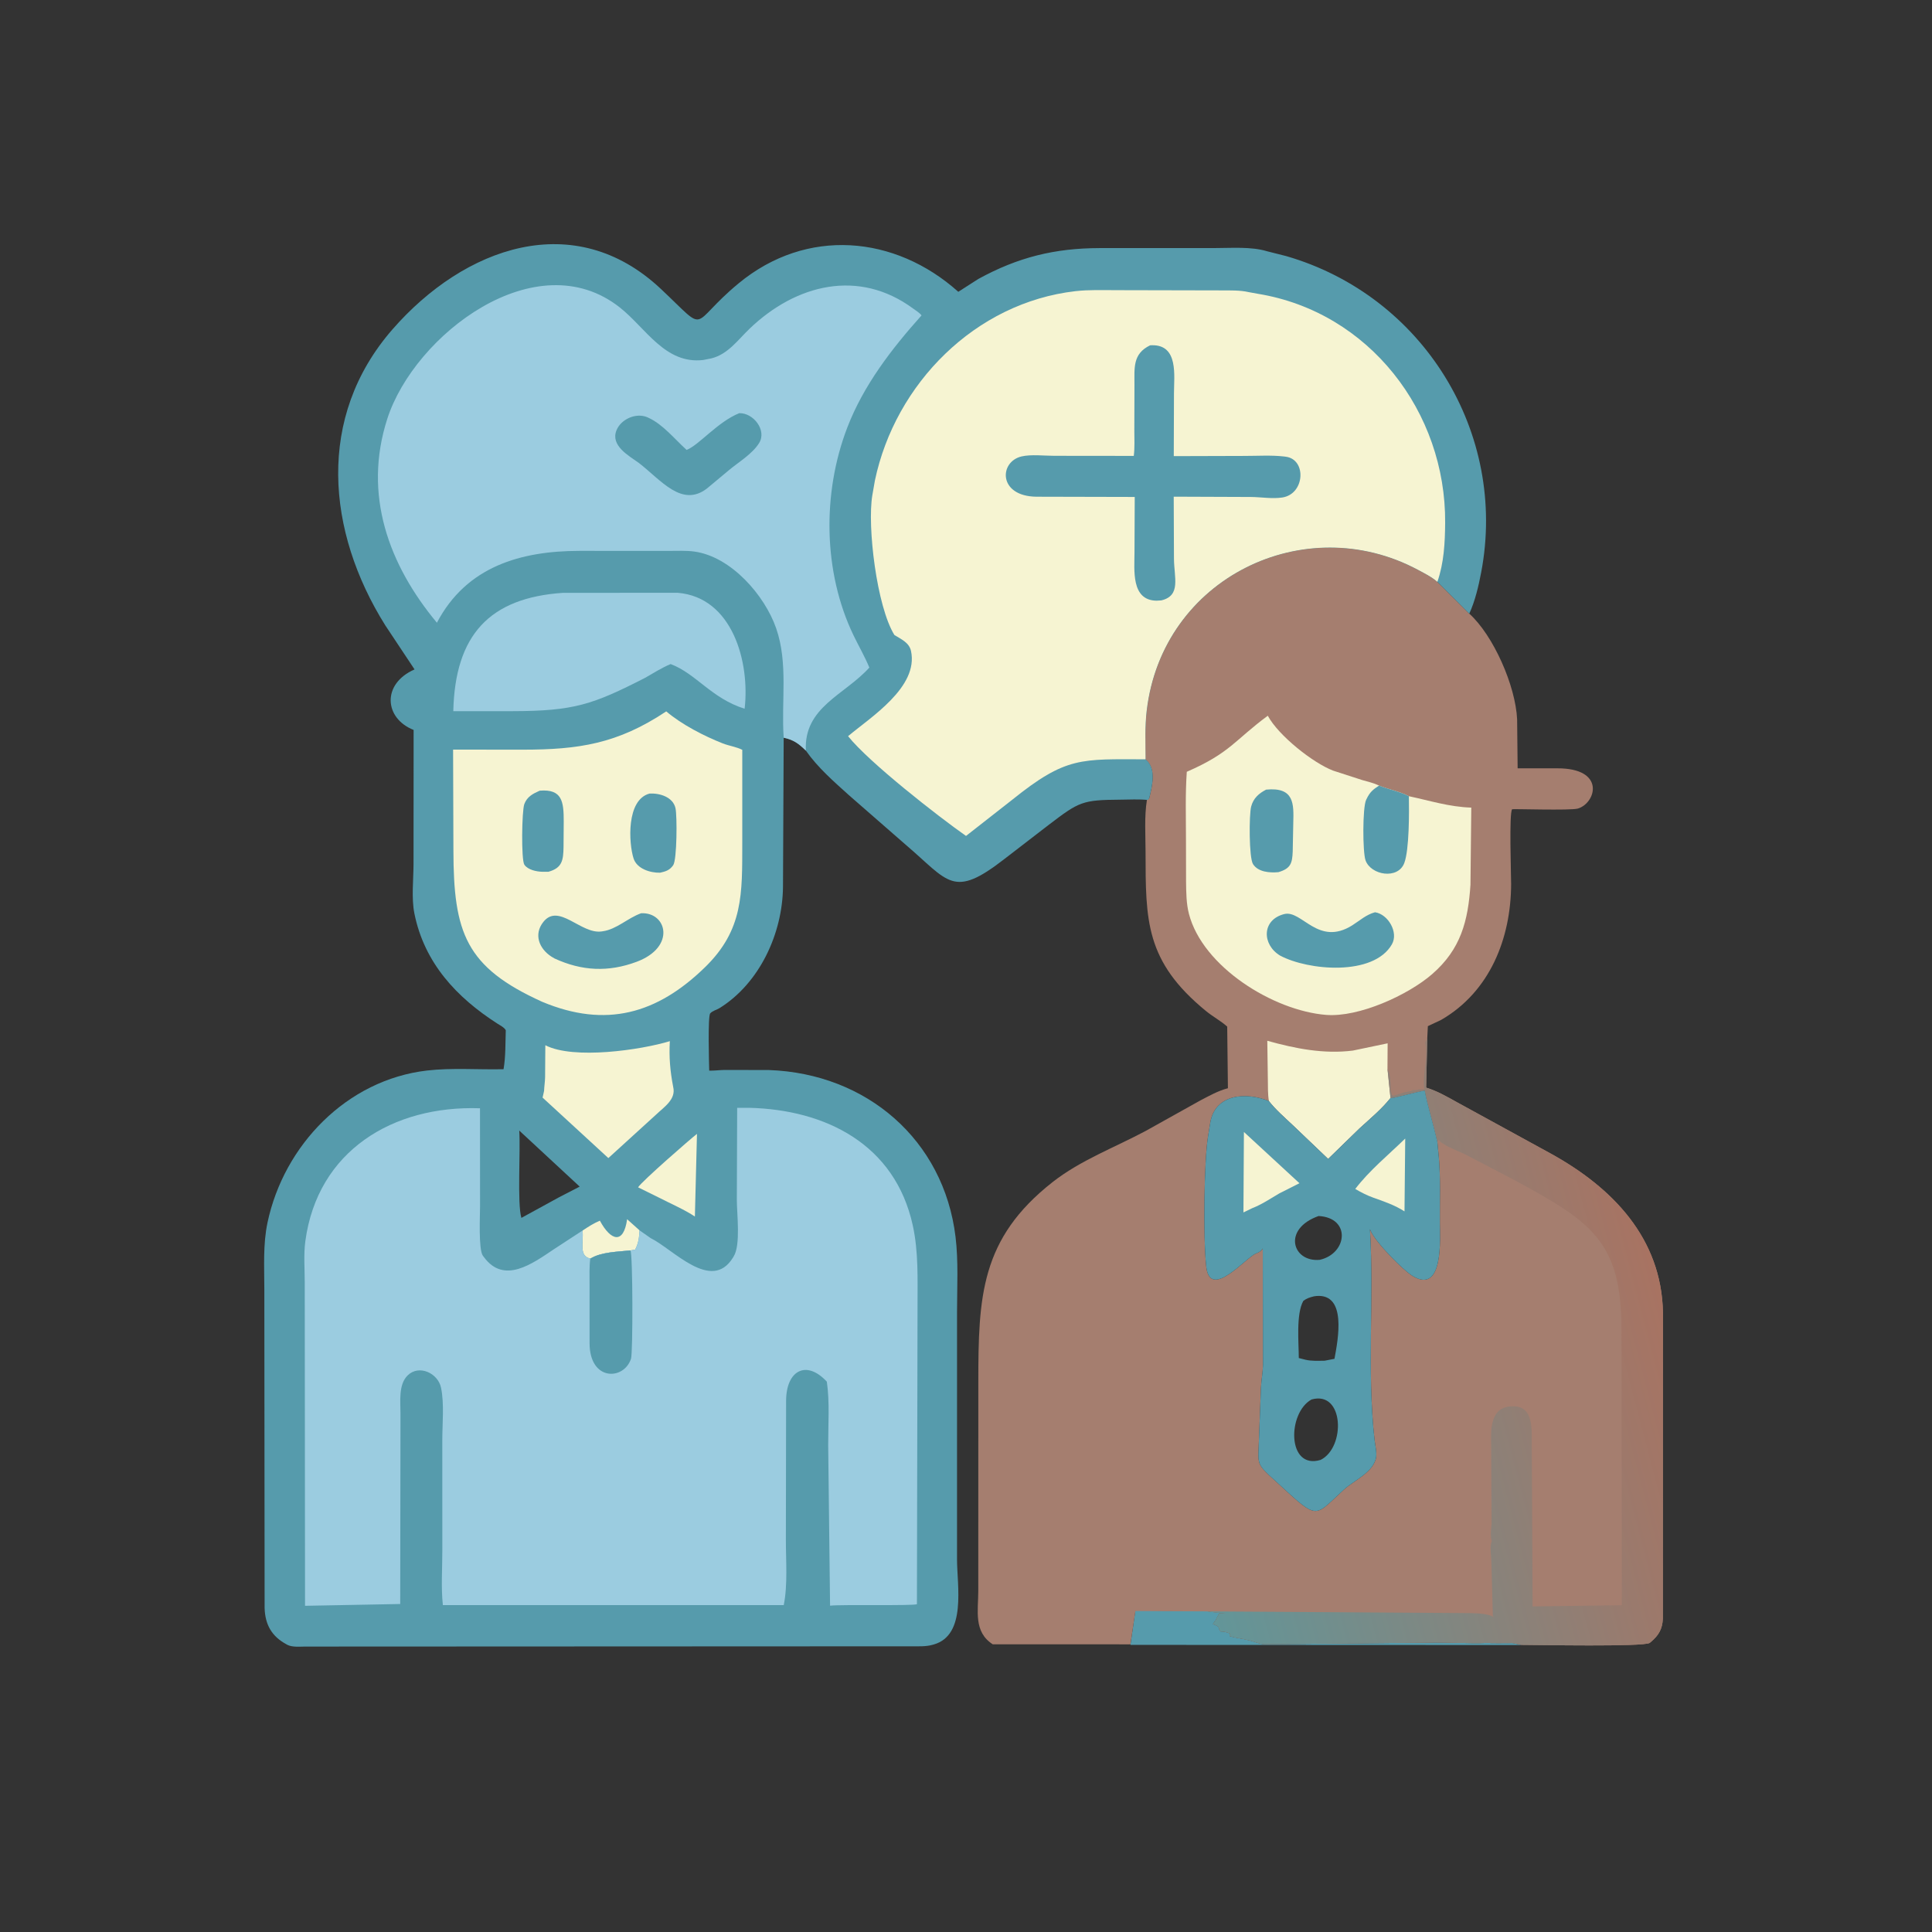 <svg version="1.1" xmlns="http://www.w3.org/2000/svg" style="display: block;" viewBox="0 0 2048 2048" width="640" height="640">
<rect x="0" y="0" width="2048" height="2048" fill="#333333" stroke="none"/>
<defs>
	<linearGradient id="Gradient1" gradientUnits="userSpaceOnUse" x1="1769.87" y1="1410.28" x2="1239.93" y2="1549.79">
		<stop class="stop0" offset="0" stop-opacity="1" stop-color="rgb(168,115,98)"/>
		<stop class="stop1" offset="1" stop-opacity="1" stop-color="rgb(98,150,153)"/>
	</linearGradient>
</defs>
<path transform="translate(0,0)" fill="rgb(86,155,172)" d="M 1203.58 1707.05 L 1279.59 1707.84 C 1281.44 1708.83 1312.61 1711.26 1292.44 1710.25 L 1288.52 1717.75 L 1285.77 1721.51 C 1295.09 1725.2 1289.86 1724.15 1293.96 1729.47 L 1295.52 1729.49 C 1298.43 1729.6 1300.93 1730.45 1303.63 1731.46 L 1303.5 1734.28 C 1309.88 1736.39 1316.64 1736.87 1323 1738.55 L 1324.67 1738.91 C 1330.3 1740.2 1335.06 1742.8 1341 1742.95 L 1512.47 1741.25 C 1534.12 1740.51 1555.84 1742.53 1577.5 1741.51 L 1581 1741.76 C 1582.74 1741.76 1584.23 1741.66 1586 1741.76 L 1590.53 1741.77 C 1593.05 1741.77 1595.45 1741.64 1598 1741.76 L 1602.5 1741.68 C 1605.97 1741.68 1610.17 1743.54 1614.01 1743.82 L 1198.29 1743.64 L 1203.58 1707.05 z"/>
<path transform="translate(0,0)" fill="rgb(165,126,111)" d="M 1213.99 804.896 C 1214.23 787.924 1213.57 770.26 1215.54 753.393 C 1232 612.517 1382.99 539.803 1503 603.974 C 1510.12 607.783 1517.53 611.448 1523.66 616.764 L 1557.51 650.492 C 1583.08 673.587 1606.58 726.945 1608.21 762.58 L 1608.76 814.464 L 1650.55 814.452 C 1702.46 814.217 1691.98 851.343 1672.57 857.114 C 1665.02 859.357 1603.42 857.313 1602.93 857.846 C 1599.54 861.577 1601.89 927.901 1601.86 937.256 C 1601.64 994.386 1579.59 1051.04 1527.73 1081.1 L 1513.59 1087.77 L 1512.97 1100.39 L 1511.77 1152.92 C 1523.58 1156.53 1533.6 1162.38 1544.35 1168.35 L 1643.4 1222.58 C 1709.46 1258.89 1761.32 1312.59 1762.8 1391.26 L 1762.72 1715.77 C 1762.21 1726.63 1758.46 1733.35 1750.25 1740.29 L 1748.79 1741.54 C 1742.22 1745.91 1629.16 1743.65 1614.01 1743.66 C 1610.17 1743.54 1605.97 1741.68 1602.5 1741.68 L 1598 1741.76 C 1595.45 1741.64 1593.05 1741.77 1590.53 1741.77 L 1586 1741.76 C 1584.23 1741.66 1582.74 1741.76 1581 1741.76 L 1577.5 1741.51 C 1555.84 1742.53 1534.12 1740.51 1512.47 1741.25 L 1341 1742.95 C 1335.06 1742.8 1330.3 1740.2 1324.67 1738.91 L 1323 1738.55 C 1316.64 1736.87 1309.88 1736.39 1303.5 1734.28 L 1303.63 1731.46 C 1300.93 1730.45 1298.43 1729.6 1295.52 1729.49 L 1293.96 1729.47 C 1289.86 1724.15 1295.09 1725.2 1285.77 1721.51 L 1288.52 1717.75 L 1292.44 1710.25 C 1312.61 1711.26 1281.44 1708.83 1279.59 1708.13 L 1203.58 1707.76 L 1198.29 1743.07 L 1052.37 1743.04 C 1031.84 1729.85 1037 1707.51 1037.01 1686.52 L 1037.06 1465.43 C 1037.08 1374.45 1039.38 1313.1 1115.73 1253.11 C 1145.27 1229.9 1181.69 1216.38 1214.59 1198.77 L 1272.47 1166.49 C 1281.81 1161.62 1291.4 1156.19 1301.64 1153.58 L 1300.89 1088.22 C 1293.92 1082.03 1285.74 1077.74 1278.44 1071.77 C 1213.89 1018.99 1214.45 975.552 1214.34 902.855 C 1214.32 885.005 1212.92 865.608 1215.77 848.021 L 1218.15 846.469 C 1221.36 833.441 1226.2 814.198 1213.99 804.896 z M 1473.99 1163.92 C 1464.54 1175.8 1452.27 1185.93 1441.1 1196.16 L 1407.88 1228.48 L 1369.64 1191.98 C 1361.17 1184.02 1352.29 1176.34 1345.1 1167.18 C 1321.66 1157.59 1287.81 1158.96 1282.85 1190.5 L 1280.51 1205.03 C 1276.3 1231.28 1275.4 1312.23 1278.57 1341.5 L 1278.69 1342.83 C 1282.8 1378.75 1321.06 1332.63 1331.45 1328.73 C 1334.34 1327.65 1337.02 1326.17 1338.59 1323.44 L 1338.81 1447.08 C 1338.62 1455.15 1337.03 1463 1336.66 1471.05 L 1333.93 1541.55 C 1333.72 1552.46 1336.76 1555.36 1344.61 1563.16 L 1365.62 1582.38 C 1397.5 1611.4 1395.56 1605.49 1424.59 1579.07 C 1435.07 1569.54 1453.57 1561.78 1458.08 1547.5 L 1458.43 1546.43 C 1460 1540.75 1457.72 1532.08 1457.07 1526.22 C 1448.78 1451.83 1456.73 1377.53 1452.2 1303.03 L 1452.95 1304.77 C 1458.41 1317.19 1487.62 1346.89 1498 1352.94 C 1530.2 1371.74 1526.44 1313.06 1526.3 1297 C 1526.1 1273.91 1527.19 1250.12 1525.24 1227.13 L 1523.59 1209.76 L 1523.42 1209.72 C 1519.85 1192.91 1512.83 1170.56 1510.35 1156.09 C 1501.6 1157.33 1479.68 1163.66 1475.5 1163.88 L 1473.99 1163.92 z"/>
<path transform="translate(0,0)" fill="rgb(246,244,210)" d="M 1345.1 1167.18 C 1343.82 1159.79 1344.12 1151.97 1343.97 1144.5 L 1343.39 1103.27 C 1373.03 1111.54 1403.26 1117.55 1434.13 1113.65 L 1470.95 1105.96 L 1470.77 1133.32 L 1473.99 1163.92 C 1464.54 1175.8 1452.27 1185.93 1441.1 1196.16 L 1407.88 1228.48 L 1369.64 1191.98 C 1361.17 1184.02 1352.29 1176.34 1345.1 1167.18 z"/>
<path transform="translate(0,0)" fill="url(#Gradient1)" d="M 1470.86 1133.32 C 1474.03 1138.89 1473.82 1146.76 1474.04 1153.15 L 1474.15 1156 C 1474.38 1157.11 1474.89 1158.15 1475.1 1159.27 L 1475.41 1161 C 1477.2 1161.84 1478.64 1161.15 1480.47 1160.54 L 1488.25 1158.01 C 1490.77 1157.17 1493.71 1157.33 1496 1156.51 L 1497.5 1155.51 C 1499.4 1155.57 1501.46 1155.81 1503.27 1155.13 L 1504 1154.76 C 1506.05 1155.09 1507.72 1154.78 1509.75 1154.51 C 1507.78 1138.05 1514 1121.46 1510.79 1105.06 L 1512.97 1100.39 L 1511.77 1152.92 C 1523.58 1156.53 1533.6 1162.38 1544.35 1168.35 L 1643.4 1222.58 C 1709.46 1258.89 1761.32 1312.59 1762.8 1391.26 L 1762.72 1715.77 C 1762.21 1726.63 1758.46 1733.35 1750.25 1740.29 L 1748.79 1741.54 C 1742.22 1745.91 1629.16 1743.65 1614.01 1743.66 C 1610.17 1743.54 1605.97 1741.68 1602.5 1741.68 L 1598 1741.76 C 1595.45 1741.64 1593.05 1741.77 1590.53 1741.77 L 1586 1741.76 C 1584.23 1741.66 1582.74 1741.76 1581 1741.76 L 1577.5 1741.51 C 1555.84 1742.53 1534.12 1740.51 1512.47 1741.25 L 1341 1742.95 C 1335.06 1742.8 1330.3 1740.2 1324.67 1738.91 L 1323 1738.55 C 1316.64 1736.87 1309.88 1736.39 1303.5 1734.28 L 1303.63 1731.46 C 1300.93 1730.45 1298.43 1729.6 1295.52 1729.49 L 1293.96 1729.47 C 1289.86 1724.15 1295.09 1725.2 1285.77 1721.51 L 1288.52 1717.75 L 1292.44 1710.25 C 1312.61 1711.26 1281.44 1708.83 1279.59 1708.13 L 1558 1709.95 C 1565.88 1710.21 1577.19 1710.17 1584.19 1714.59 L 1582.5 1713 L 1580.92 1655.98 C 1580.82 1650.17 1579.22 1640.28 1580.92 1634.8 L 1581.37 1633.51 C 1579.36 1627.58 1580.9 1620.74 1581.15 1614.64 L 1580.72 1534.65 C 1580.58 1518.64 1578.08 1492.59 1601.29 1490.8 C 1624.93 1488.97 1623.74 1512.1 1623.73 1528.08 L 1624.62 1702.89 L 1719.18 1701.58 L 1718.83 1410.57 C 1719.03 1316.29 1687.63 1295.47 1605.03 1250.77 L 1552.66 1223.42 C 1546.6 1220.49 1528.59 1213.75 1525.22 1208.42 L 1523.59 1209.76 L 1523.42 1209.72 C 1519.85 1192.91 1512.83 1170.56 1510.35 1156.09 C 1501.6 1157.33 1479.68 1163.66 1475.5 1163.88 L 1473.99 1163.92 L 1470.86 1133.32 z"/>
<path transform="translate(0,0)" fill="rgb(86,155,172)" d="M 1473.99 1163.92 L 1475.5 1163.88 C 1479.68 1163.66 1501.6 1157.33 1510.35 1156.09 C 1512.83 1170.56 1519.85 1192.91 1523.42 1209.72 L 1523.59 1209.76 L 1525.24 1227.13 C 1527.19 1250.12 1526.1 1273.91 1526.3 1297 C 1526.44 1313.06 1530.2 1371.74 1498 1352.94 C 1487.62 1346.89 1458.41 1317.19 1452.95 1304.77 L 1452.2 1303.03 C 1456.73 1377.53 1448.78 1451.83 1457.07 1526.22 C 1457.72 1532.08 1460 1540.75 1458.43 1546.43 L 1458.08 1547.5 C 1453.57 1561.78 1435.07 1569.54 1424.59 1579.07 C 1395.56 1605.49 1397.5 1611.4 1365.62 1582.38 L 1344.61 1563.16 C 1336.76 1555.36 1333.72 1552.46 1333.93 1541.55 L 1336.66 1471.05 C 1337.03 1463 1338.62 1455.15 1338.81 1447.08 L 1338.59 1323.44 C 1337.02 1326.17 1334.34 1327.65 1331.45 1328.73 C 1321.06 1332.63 1282.8 1378.75 1278.69 1342.83 L 1278.57 1341.5 C 1275.4 1312.23 1276.3 1231.28 1280.51 1205.03 L 1282.85 1190.5 C 1287.81 1158.96 1321.66 1157.59 1345.1 1167.18 C 1352.29 1176.34 1361.17 1184.02 1369.64 1191.98 L 1407.88 1228.48 L 1441.1 1196.16 C 1452.27 1185.93 1464.54 1175.8 1473.99 1163.92 z M 1392.84 1374.17 C 1388.49 1375.26 1385.21 1376.25 1381.6 1378.96 C 1373.68 1392.91 1376.79 1424 1376.77 1439.57 L 1383.78 1441.36 C 1390.34 1442.94 1397.5 1442.46 1404.21 1442.41 L 1414.6 1440.4 C 1418.41 1419.74 1427.81 1371.23 1395.5 1373.81 L 1392.84 1374.17 z M 1390.32 1483.5 C 1364.57 1497.54 1364.1 1558.38 1399.92 1547.54 C 1426.61 1534.33 1424.86 1473.76 1390.32 1483.5 z M 1397.77 1289.02 C 1358.92 1302.79 1370.06 1338.21 1399 1335.47 C 1428.36 1328.84 1432.31 1290.89 1397.77 1289.02 z"/>
<path transform="translate(0,0)" fill="rgb(246,244,210)" d="M 1489.59 1206.91 L 1488.83 1284.12 C 1478.62 1277.5 1467.12 1273.61 1455.74 1269.57 C 1448.99 1267.14 1442.8 1263.96 1436.64 1260.33 C 1451.42 1240.91 1472.07 1223.92 1489.59 1206.91 z"/>
<path transform="translate(0,0)" fill="rgb(246,244,210)" d="M 1318.6 1199.94 L 1377.47 1254.27 L 1356.14 1265.05 C 1347.04 1270.36 1337.3 1276.93 1327.52 1280.67 L 1318.1 1285.23 L 1318.6 1199.94 z"/>
<path transform="translate(0,0)" fill="rgb(246,244,210)" d="M 1493.48 844.02 C 1516.11 848.812 1536.27 855.354 1559.62 856.1 L 1558.75 937.892 C 1556.24 976.358 1548.49 1006.19 1518.26 1032.51 C 1492.56 1054.89 1440.45 1078.56 1405.81 1075.84 C 1349.72 1071.43 1274.78 1024.83 1260.29 968.624 C 1257.5 957.793 1257.43 946.021 1257.27 934.874 L 1257.18 890.637 C 1257.21 866.586 1256.35 842.095 1258.05 818.128 C 1304.32 797.957 1308.71 784.657 1343.91 758.705 C 1355.25 779.777 1391.91 808.818 1413.24 816.925 L 1444 826.895 C 1449.73 828.564 1455.66 829.836 1461.07 832.39 L 1461.85 832.774 C 1472.26 836.9 1483.54 838.92 1493.48 844.02 z"/>
<path transform="translate(0,0)" fill="rgb(86,155,172)" d="M 1342.11 837.047 C 1372.23 834.069 1371.43 852.398 1370.93 872.065 L 1370.33 902.657 C 1369.82 915.144 1368.22 920.66 1355.17 924.527 C 1346.05 925.356 1333.66 924.522 1328.23 915.959 C 1323.93 909.183 1323.99 863.66 1326.28 854.992 C 1328.62 846.127 1334.37 841.115 1342.11 837.047 z"/>
<path transform="translate(0,0)" fill="rgb(86,155,172)" d="M 1493.48 844.02 C 1493.79 860.951 1493.93 900.762 1488.59 914.87 C 1481.87 932.587 1453.22 927.82 1447.54 912.024 C 1444.39 903.267 1444.28 856.112 1448.14 847.932 L 1448.67 846.859 C 1452.05 839.801 1455.42 836.863 1461.85 832.774 C 1472.26 836.9 1483.54 838.92 1493.48 844.02 z"/>
<path transform="translate(0,0)" fill="rgb(86,155,172)" d="M 1457.61 967.031 C 1471.52 969.131 1482.7 988.4 1475.47 1001.03 C 1456.04 1034.97 1386.86 1028.96 1356.89 1012.93 C 1337.64 1001.29 1337.33 974.994 1361.38 968.944 C 1379.99 964.263 1397.22 1003.72 1433.5 980.852 C 1441.59 975.755 1448.14 969.55 1457.61 967.031 z"/>
<path transform="translate(0,0)" fill="rgb(86,155,172)" d="M 830.744 781.97 L 830.003 940.343 C 829.437 989.44 805.39 1041.94 762.967 1068.51 C 759.64 1070.59 755.613 1071.25 752.866 1074.21 C 750.193 1077.09 751.609 1127.44 751.795 1134.93 C 757.175 1135.05 762.603 1134.29 768 1134.19 L 815.02 1134.28 C 918.791 1137.94 1000.51 1208.45 1012.92 1311.2 C 1016.04 1337.04 1014.52 1364.07 1014.5 1390.11 L 1014.48 1652.72 C 1014.46 1680.78 1024.8 1733.22 989.859 1743.2 L 988.5 1743.57 C 981.628 1745.53 974.192 1745.14 967.097 1745.15 L 323.497 1745.43 C 317.865 1745.45 309.788 1746.28 304.673 1743.61 L 303.5 1742.95 C 288.14 1734.64 281.038 1722.3 280.502 1704.56 L 280.209 1366.64 C 280.192 1343.01 278.669 1319.21 283.574 1295.98 C 300.911 1213.89 367.612 1144.67 452.679 1134.8 C 479.044 1131.75 507.156 1134.02 533.781 1133.41 C 536.092 1119.98 535.675 1105.68 536.147 1092.07 C 534.332 1088.93 530.319 1087.05 527.321 1085.12 C 484.019 1057.33 449.861 1020.84 439.289 968.429 C 436.016 952.203 438.302 932.595 438.363 915.926 L 438.455 773.759 C 407.445 761.56 404.295 725.056 439.444 709.61 L 408.407 662.888 C 346.237 563.663 334.91 442.145 416.034 349.148 C 492.138 261.905 608.658 219.859 700.521 306.243 C 752.596 355.213 728.86 344.942 783.167 300.192 C 855.069 240.942 948.704 249.233 1015.84 309.323 L 1037.01 295.748 C 1079.12 272.606 1118.27 263.074 1165.47 262.988 L 1287.41 262.962 C 1304.97 262.978 1326.31 261.189 1343.18 266.355 L 1363.31 271.436 C 1508.78 313.47 1598.2 459.044 1570.13 606.625 C 1567.32 621.398 1563.76 636.788 1557.51 650.492 L 1523.66 616.764 C 1517.53 611.448 1510.12 607.783 1503 603.974 C 1382.99 539.803 1232 612.517 1215.54 753.393 C 1213.57 770.26 1214.23 787.924 1214.3 804.896 C 1226.2 814.198 1221.36 833.441 1218.15 846.469 L 1216.73 848.021 C 1207.23 846.999 1197.18 847.625 1187.62 847.691 C 1147.12 847.972 1144 849.762 1111.69 874.388 L 1064.56 910.689 C 1009.94 953.183 1005.6 934.225 960.304 895.653 L 899.752 842.798 C 883.538 828.165 866.842 813.651 854.254 795.681 C 846.588 788.197 841.382 784.28 830.744 781.97 z M 550.426 1198.45 C 551.886 1218.67 548.149 1275.81 552.691 1291.02 L 592.46 1269.24 L 614.5 1257.86 L 550.426 1198.45 z"/>
<path transform="translate(0,0)" fill="rgb(246,244,210)" d="M 617.625 1304.4 C 623.531 1300.46 629.258 1296.74 635.893 1293.97 C 647.53 1315.59 661.048 1319.28 664.775 1292.43 L 677.94 1304.23 C 677.543 1311.84 676.872 1317.81 673.266 1324.69 L 668.276 1325.5 C 655.673 1326.85 636.95 1327.11 626.093 1334.19 C 613.369 1331.61 618.639 1317.86 617.625 1304.4 z"/>
<path transform="translate(0,0)" fill="rgb(246,244,210)" d="M 738.823 1201.97 L 736.608 1289.59 C 726.237 1282.54 709.919 1275.41 698.278 1269.41 L 676.402 1258.62 C 680.021 1252.48 732.972 1206.33 738.823 1201.97 z"/>
<path transform="translate(0,0)" fill="rgb(246,244,210)" d="M 576.74 1156.42 C 576.888 1151.83 577.748 1146.52 577.823 1141.84 L 578.073 1107.98 C 607.901 1123.47 679.495 1112.99 710.049 1103.67 C 709.072 1120.56 710.411 1135.62 713.608 1152.2 C 716.847 1165.47 703.836 1173.46 695.085 1181.88 L 644.877 1227.61 L 575.153 1163.5 L 576.74 1156.42 z"/>
<path transform="translate(0,0)" fill="rgb(155,204,224)" d="M 596.791 628.43 L 718.411 628.386 C 776.675 633.245 795.066 702.175 789.331 751.292 C 754.039 740.222 737.854 714.03 710.912 703.937 C 701.536 707.825 692.649 713.5 683.847 718.531 C 628.319 746.922 608.41 753.743 543.195 753.861 L 480.511 753.888 C 482.374 673.002 518.977 633.689 596.791 628.43 z"/>
<path transform="translate(0,0)" fill="rgb(246,244,210)" d="M 706.245 754.09 C 722.665 768.072 746.372 780.249 766.103 788.024 C 772.887 790.697 780.422 791.604 786.849 794.841 L 786.834 893.081 C 786.792 947.612 788.078 985.686 747.207 1025.45 C 696.57 1074.72 642.345 1090.18 574.812 1061.98 C 493.542 1025.21 480.754 988.83 480.638 901.167 L 480.301 794.617 L 554.154 794.688 C 613.383 794.648 654.568 788.522 706.245 754.09 z"/>
<path transform="translate(0,0)" fill="rgb(86,155,172)" d="M 572.136 838.146 C 595.979 836.182 597.611 849.794 597.575 870.8 L 597.372 898 C 597.13 911.93 595.944 920.078 581.342 924.116 L 574.848 924.108 C 568.784 923.985 559.562 922.097 555.85 916.64 C 552.382 911.54 553.163 859.375 555.794 852.36 C 558.755 844.465 564.894 841.349 572.136 838.146 z"/>
<path transform="translate(0,0)" fill="rgb(86,155,172)" d="M 688.532 841.228 C 699.165 840.585 713.346 844.772 716.037 856.665 C 717.871 864.769 717.654 911.383 713.621 917.156 C 709.933 922.436 705.788 923.767 699.725 925.102 C 689.337 925.357 675.159 921.014 671.609 909.996 C 666.451 893.989 663.721 847.768 688.532 841.228 z"/>
<path transform="translate(0,0)" fill="rgb(86,155,172)" d="M 679.585 968.095 C 706.76 966.626 716.848 1003.81 674.973 1019.5 C 644.93 1030.75 616.741 1029.36 587.785 1016 L 584.451 1014.01 C 571.569 1005.65 565.44 990.533 575.994 977.256 C 592.212 956.857 615.736 990.271 637.44 987.408 L 639 987.177 C 653.729 985.085 665.522 973.061 679.585 968.095 z"/>
<path transform="translate(0,0)" fill="rgb(155,204,224)" d="M 830.744 781.97 C 828.033 743.294 835.691 703.273 822.757 666 C 810.649 631.108 775.042 590.029 736 584.662 C 727.461 583.488 718.456 583.989 709.849 583.973 L 614.274 583.949 C 552.447 584.016 494.576 600.233 463.136 660.117 C 412.003 598.634 384.679 524.317 410.5 444.091 C 439.334 354.505 568.644 256.171 657.002 325.9 C 684.571 347.657 705.059 386.386 745.5 381.599 L 754.069 379.888 C 771.647 375.563 782.184 360.317 794.58 348.434 C 843.953 301.102 910.464 284.761 967.82 326.987 C 970.715 329.118 974.712 331.478 976.88 334.33 C 945.054 369.897 915.267 408.537 898.051 453.5 C 871.545 522.728 872.471 606.461 904.798 673.552 C 910.288 684.946 916.715 695.941 921.535 707.645 C 895.57 736.617 851.917 749.486 854.254 795.681 C 846.588 788.197 841.382 784.28 830.744 781.97 z"/>
<path transform="translate(0,0)" fill="rgb(86,155,172)" d="M 783.636 437.994 C 798.473 437.479 813.14 456.018 804.696 469.641 C 797.618 481.061 783.33 489.597 773 498.128 L 749.572 517.676 C 722.81 538.517 700.597 508.787 677.408 490.889 C 666.284 482.861 646.888 472.391 653.54 456.05 C 658.354 444.226 674.345 437.157 686.256 442.33 L 687.5 442.909 C 702.607 449.734 715.534 465.818 727.839 476.936 C 740.934 471.886 760.608 447.252 783.636 437.994 z"/>
<path transform="translate(0,0)" fill="rgb(246,244,210)" d="M 1214.3 804.896 C 1145.85 804.811 1130.18 801.788 1073.02 847.756 L 1024.02 886.129 C 994.679 865.558 921.411 808.429 898.988 780.381 C 922.881 760.265 974.028 728.337 965.687 690 C 963.751 681.103 955.106 677.504 948.123 673.152 C 929.321 642.859 919.176 557.778 924.71 524.962 L 927.423 509.409 C 949.016 406.633 1033.84 320.807 1140.04 308.639 C 1154.24 307.011 1168.97 307.586 1183.25 307.59 L 1294.29 307.835 C 1303.97 307.907 1314.37 307.499 1323.85 309.695 L 1333.43 311.436 C 1451.55 330.758 1532.8 436.89 1531.92 554.193 C 1531.76 575.234 1530.68 596.709 1523.66 616.764 C 1517.53 611.448 1510.12 607.783 1503 603.974 C 1382.99 539.803 1232 612.517 1215.54 753.393 C 1213.57 770.26 1214.23 787.924 1214.3 804.896 z"/>
<path transform="translate(0,0)" fill="rgb(86,155,172)" d="M 1219.21 366.032 L 1221.07 365.971 C 1249.39 365.388 1244.51 398.379 1244.46 416.704 L 1244.25 483.517 L 1318.87 483.296 C 1332.74 483.324 1347.68 482.304 1361.43 483.927 L 1363 484.139 C 1385.22 487 1383.29 523.787 1359.2 527.385 C 1348.63 528.964 1336.9 526.928 1326.17 526.815 L 1244.19 526.498 L 1244.45 592.098 C 1244.53 612.159 1252.25 631.383 1231.03 636.449 L 1226 636.752 C 1198.6 636.405 1202.66 603.634 1202.61 585.437 L 1202.86 526.792 L 1098.66 526.54 C 1057.88 526.075 1058.97 489.439 1082.89 483.84 C 1093.02 481.468 1107.11 483.183 1117.6 483.178 L 1201.86 483.267 C 1202.99 474.379 1202.41 464.972 1202.44 456.013 L 1202.57 408.192 C 1202.65 390.182 1200.39 375.085 1219.21 366.032 z"/>
<path transform="translate(0,0)" fill="rgb(155,204,224)" d="M 689.821 1312.52 C 713.511 1324.11 754.086 1370.21 776.925 1333.19 L 777.727 1331.87 C 785.32 1319.73 781.063 1286.44 781.075 1272 L 781.43 1174.33 L 794.319 1174.33 C 875.313 1176.35 948.733 1213.01 967.573 1298.94 C 973.721 1326.98 972.6 1355.71 972.628 1384.22 L 971.98 1700.44 C 969.553 1702.45 892.436 1700.63 879.903 1702.08 L 877.909 1531.87 C 877.874 1509.98 879.608 1486.29 876.487 1464.64 C 854.884 1441.23 833.43 1452.51 833.3 1484.86 L 833.067 1632.11 C 833.019 1654.5 835.163 1679.59 830.812 1701.47 L 469.459 1701.5 C 467.409 1682.74 468.925 1662.35 468.885 1643.43 L 468.85 1526.52 C 468.864 1509.1 471.035 1488.14 467.535 1471.12 C 464.336 1455.58 444.132 1446.08 432.046 1458.06 C 422.124 1467.89 424.587 1486.09 424.526 1498.72 L 424.24 1700.31 L 323.347 1702.21 L 323.035 1359.17 C 323.023 1345.09 321.787 1329.72 323.659 1315.79 C 336.569 1219.71 416.628 1171.64 508.82 1174.81 L 508.873 1278.87 C 508.885 1288.07 507.077 1324.18 511.813 1331.05 L 512.997 1332.6 C 534.343 1361.63 564.121 1339.68 587.272 1324.16 L 617.54 1304.4 C 618.639 1317.86 613.369 1331.61 626.093 1334.19 C 636.95 1327.11 655.673 1326.85 668.276 1325.5 L 673.266 1324.69 C 676.872 1317.81 677.543 1311.84 677.94 1304.23 L 689.821 1312.52 z"/>
<path transform="translate(0,0)" fill="rgb(86,155,172)" d="M 668.276 1325.5 C 670.867 1328.63 670.962 1433.97 668.909 1440.29 C 661.427 1463.33 625.067 1464.37 624.972 1423.94 L 624.958 1360.97 C 624.974 1352.08 624.577 1343.01 625.705 1334.19 C 636.95 1327.11 655.673 1326.85 668.276 1325.5 z"/>
</svg>